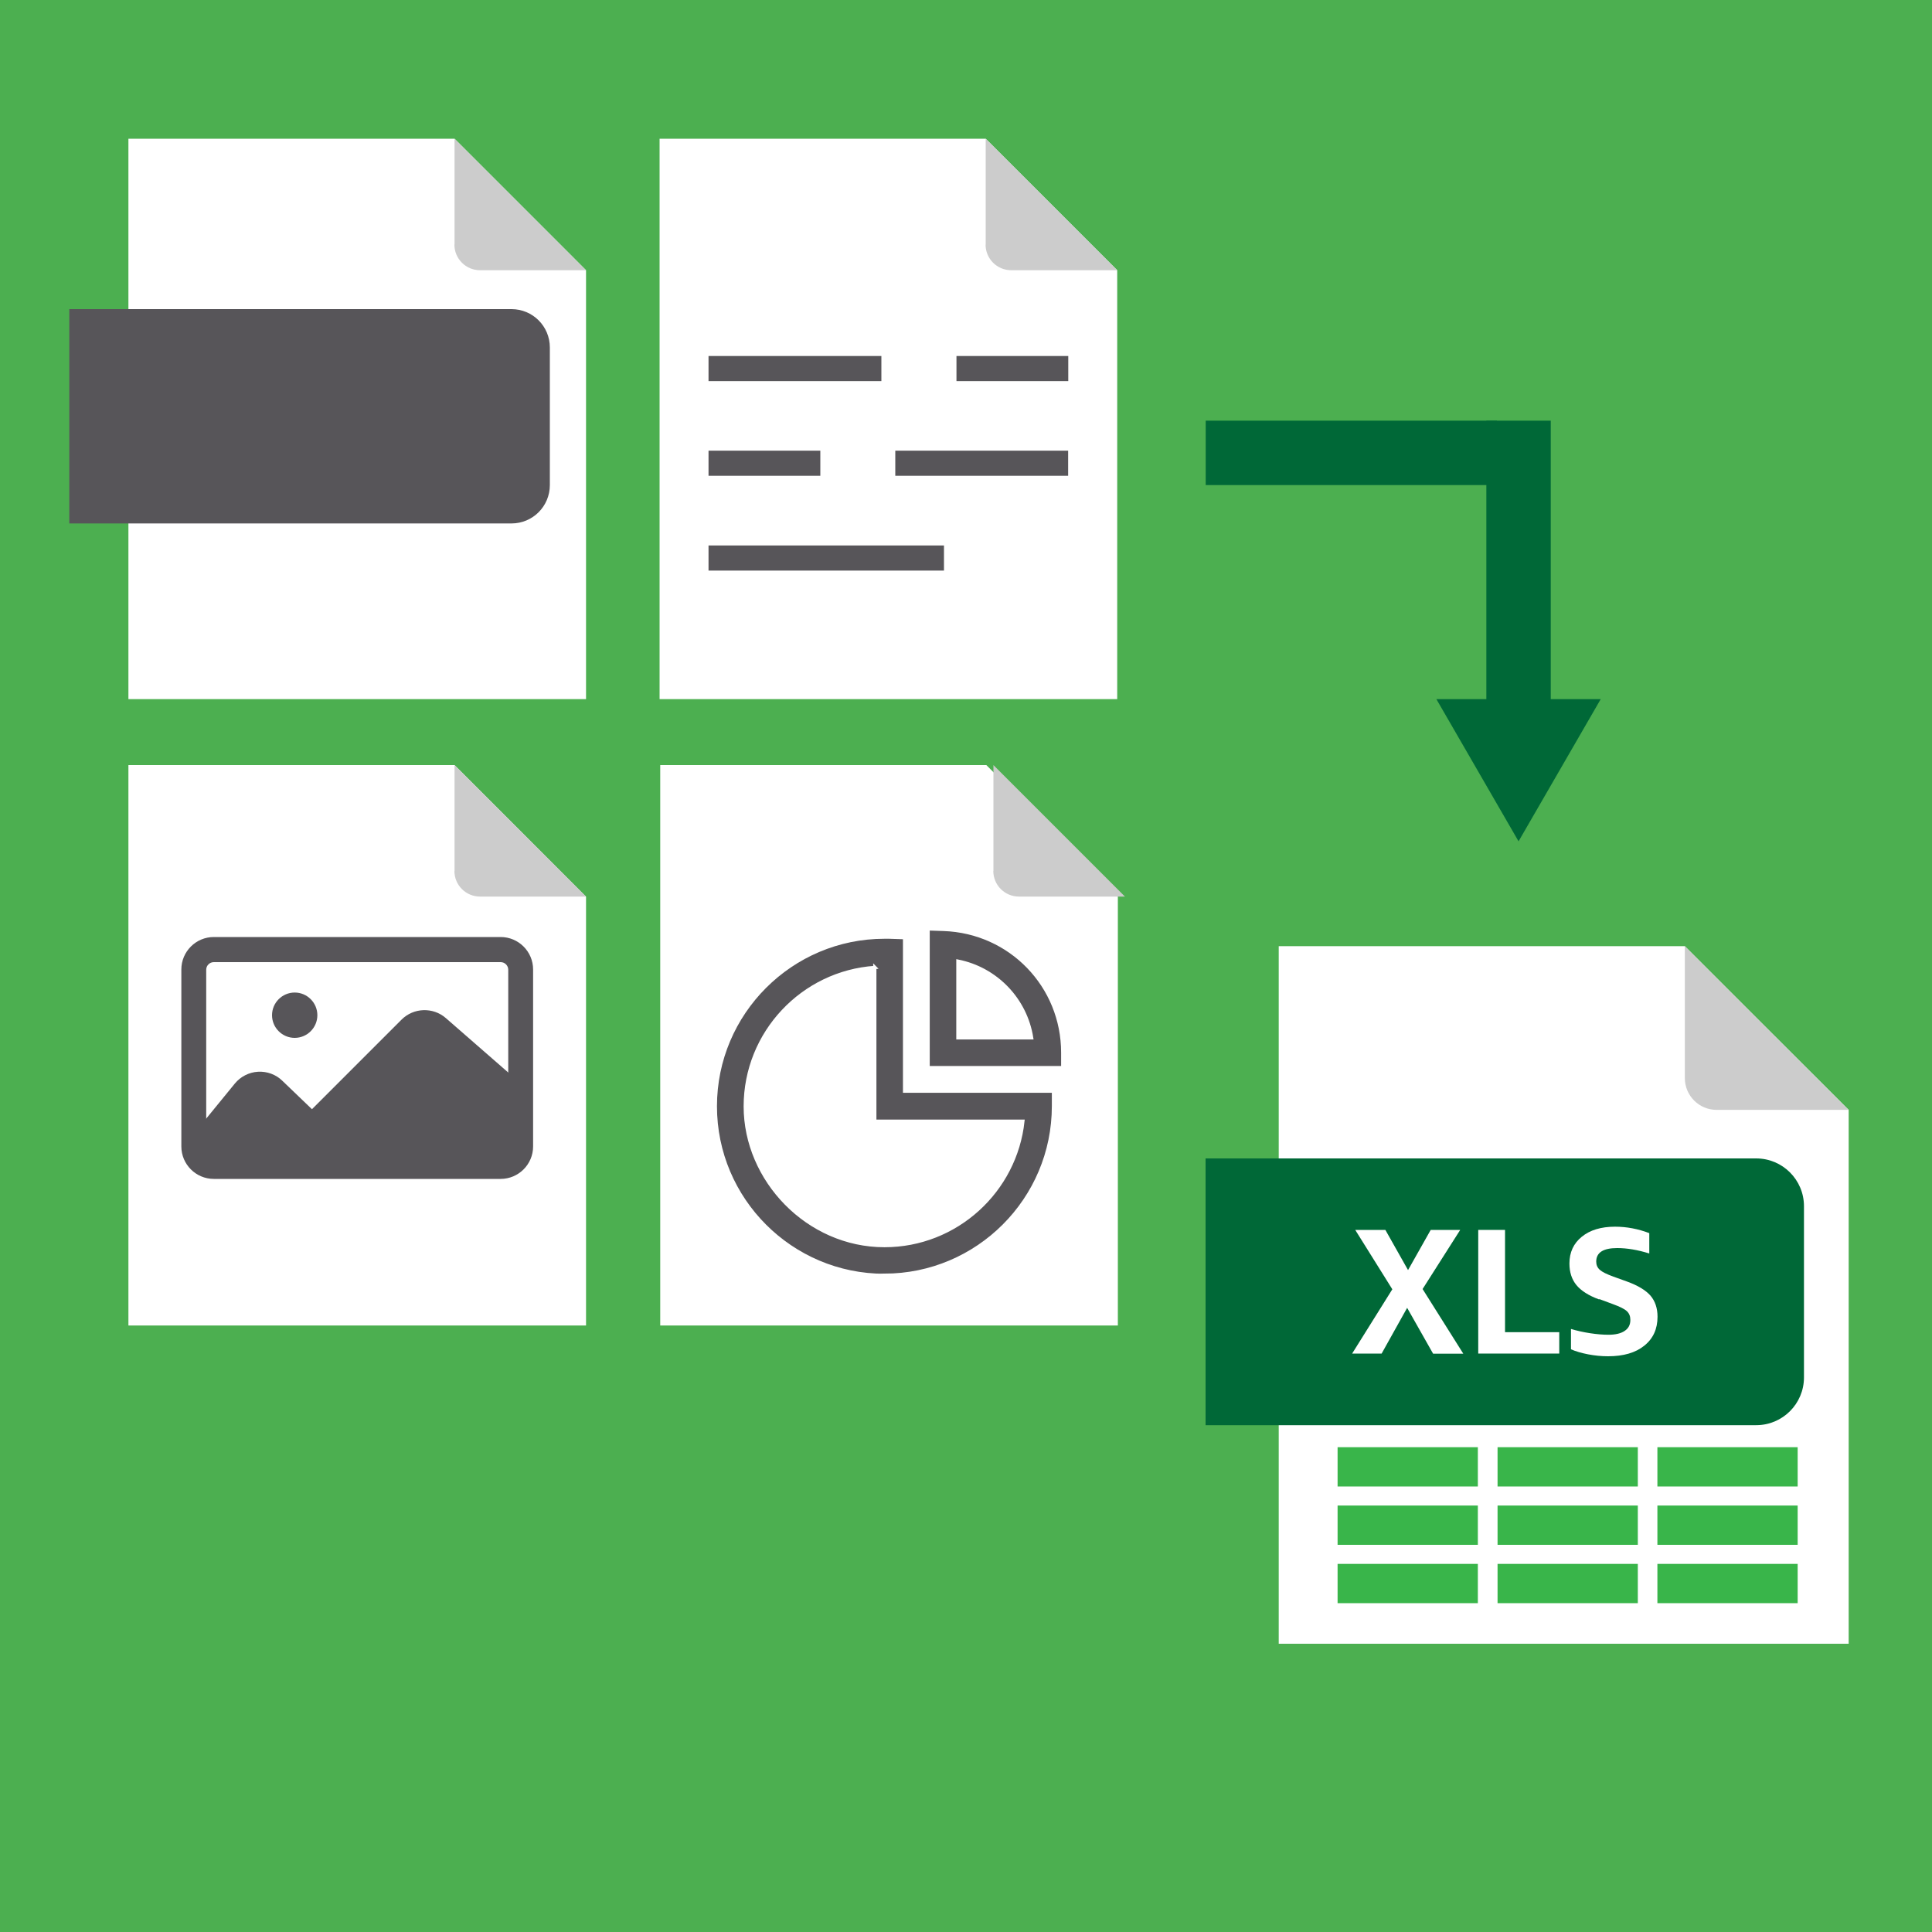 <?xml version="1.0" encoding="UTF-8"?>
<svg id="a" data-name="Layer 1" xmlns="http://www.w3.org/2000/svg" viewBox="0 0 150 150">
  <rect x="0" y="0" width="150" height="150" fill="#333333" stroke="none"/>
  <defs>
    <style>
      .b {
        fill: #4caf50;
      }

      .c {
        fill: #ccc;
      }

      .d {
        stroke: #fff;
        stroke-miterlimit: 10;
        stroke-width: .25px;
      }

      .d, .e {
        fill: #575559;
      }

      .f {
        fill: #fff;
      }

      .g {
        fill: #39b54a;
      }

      .h {
        fill: #006837;
      }
    </style>
  </defs>
  <path class="b" d="M150,0H0v150h150V0h0Z"/>
  <rect class="h" x="93.61" y="32.66" width="22.61" height="5"/>
  <rect class="h" x="115.4" y="32.66" width="5" height="27.39"/>
  <polygon class="h" points="117.9 65.32 111.52 54.28 124.28 54.28 117.9 65.32"/>
  <g>
    <polygon class="f" points="143.53 127.62 99.28 127.62 99.28 73.46 130.81 73.46 136.32 78.97 143.53 86.17 143.53 127.62"/>
    <path class="c" d="M130.81,83.7v-10.24l12.71,12.71h-10.24c-1.37,0-2.47-1.11-2.47-2.47Z"/>
    <path class="h" d="M140.06,93.64v13.3c0,2.05-1.66,3.71-3.71,3.71h-42.75v-20.71h42.75c2.05,0,3.71,1.66,3.71,3.71Z"/>
    <g>
      <path class="f" d="M111.26,105.09l-2.01-3.55-1.98,3.55h-2.29l3.12-4.99-2.88-4.61h2.34l1.76,3.12,1.76-3.12h2.29l-2.92,4.59,3.16,5.02h-2.34Z"/>
      <path class="f" d="M114.77,105.09v-9.6h2.08v7.94h4.21v1.66h-6.29Z"/>
      <path class="f" d="M124.16,100.89c-.82-.3-1.41-.68-1.77-1.12-.36-.44-.54-1-.54-1.67,0-.87.32-1.56.96-2.08.64-.52,1.5-.78,2.58-.78.91,0,1.79.17,2.66.5v1.58c-.9-.28-1.73-.42-2.49-.42-1.09,0-1.63.35-1.63,1.05,0,.26.09.47.28.64.19.17.54.34,1.06.53l1.03.37c.86.31,1.47.68,1.84,1.1.36.42.55.97.55,1.64,0,.95-.34,1.7-1.03,2.25-.68.55-1.62.82-2.81.82-.52,0-1.03-.05-1.55-.15-.52-.1-.96-.23-1.33-.39v-1.58c.46.14.96.25,1.48.33.53.08,1,.12,1.43.12.54,0,.97-.1,1.26-.3.3-.2.44-.48.44-.85,0-.29-.09-.51-.27-.68-.18-.17-.54-.35-1.09-.55l-1.05-.39Z"/>
    </g>
    <g>
      <rect class="g" x="103.85" y="112.36" width="10.89" height="3.05"/>
      <rect class="g" x="116.27" y="112.36" width="10.89" height="3.05"/>
      <rect class="g" x="128.68" y="112.36" width="10.89" height="3.05"/>
    </g>
    <g>
      <rect class="g" x="103.85" y="116.89" width="10.89" height="3.05"/>
      <rect class="g" x="116.27" y="116.89" width="10.89" height="3.05"/>
      <rect class="g" x="128.68" y="116.89" width="10.89" height="3.05"/>
    </g>
    <g>
      <rect class="g" x="103.85" y="121.42" width="10.89" height="3.05"/>
      <rect class="g" x="116.27" y="121.42" width="10.89" height="3.05"/>
      <rect class="g" x="128.68" y="121.42" width="10.89" height="3.05"/>
    </g>
  </g>
  <g>
    <polygon class="f" points="45.5 54.28 9.97 54.28 9.97 10.77 35.29 10.77 39.72 15.2 45.5 20.98 45.5 54.28"/>
    <g>
      <path class="c" d="M35.29,19v-8.23l10.21,10.21h-8.23c-1.1,0-1.99-.89-1.99-1.99Z"/>
      <path class="e" d="M42.69,26.98v10.68c0,1.65-1.33,2.98-2.98,2.98H5.38v-16.64h34.33c1.65,0,2.98,1.33,2.98,2.98Z"/>
    </g>
  </g>
  <g>
    <g>
      <polygon class="f" points="45.5 102.91 9.97 102.91 9.97 59.4 35.29 59.4 39.72 63.83 45.5 69.62 45.5 102.91"/>
      <path class="c" d="M35.29,67.63v-8.23l10.21,10.21h-8.23c-1.1,0-1.99-.89-1.99-1.99Z"/>
    </g>
    <g>
      <path class="e" d="M38.87,91.53h-22.27c-1.39,0-2.52-1.13-2.52-2.52v-13.74c0-1.39,1.13-2.52,2.52-2.52h22.27c1.39,0,2.52,1.13,2.52,2.52v13.74c0,1.39-1.13,2.52-2.52,2.52ZM16.6,74.7c-.32,0-.59.26-.59.59v13.74c0,.32.26.59.59.59h22.27c.32,0,.59-.26.59-.59v-13.74c0-.32-.26-.59-.59-.59h-22.27Z"/>
      <path class="e" d="M22.15,90.91l-1.36-1.36,10.39-10.39c.93-.93,2.44-.98,3.43-.12l6.1,5.32-.13,4.68-1.98,1.37c-.23-.2-6.07-.76-6.29-.54l-10.16,1.04Z"/>
      <path class="e" d="M16.02,89.88l-1.49-1.22,3.7-4.53c.44-.54,1.1-.88,1.8-.92.7-.04,1.39.21,1.89.7l2.99,2.87-1.34,1.39-1.77,1.5c-.16-.16-.91.88-1.01.89-.1,0-1.08,1.29-2.34-.61l-2.43-.06Z"/>
      <path class="e" d="M24.64,78.82c0,.97-.79,1.76-1.76,1.76s-1.76-.79-1.76-1.76.79-1.76,1.76-1.76,1.76.79,1.76,1.76Z"/>
    </g>
  </g>
  <g>
    <g>
      <polygon class="f" points="86.74 54.28 51.21 54.28 51.21 10.77 76.53 10.77 80.96 15.2 86.74 20.98 86.74 54.28"/>
      <path class="c" d="M76.53,19v-8.23l10.21,10.21h-8.23c-1.1,0-1.99-.89-1.99-1.99Z"/>
    </g>
    <g>
      <g>
        <rect class="e" x="55.01" y="27.64" width="13.42" height="1.95"/>
        <rect class="e" x="74.26" y="27.64" width="8.68" height="1.95"/>
      </g>
      <rect class="e" x="55.01" y="42.35" width="18.28" height="1.95"/>
      <g>
        <rect class="e" x="69.51" y="34.99" width="13.42" height="1.95"/>
        <rect class="e" x="55.01" y="34.99" width="8.68" height="1.95"/>
      </g>
    </g>
  </g>
  <g>
    <polygon class="f" points="86.79 102.91 51.26 102.91 51.26 59.4 76.58 59.4 81 63.83 86.79 69.62 86.79 102.91"/>
    <path class="c" d="M77.13,67.63v-8.23l10.21,10.21h-8.23c-1.1,0-1.99-.89-1.99-1.99Z"/>
    <g>
      <path class="d" d="M68.67,99.02c-7.24,0-13.13-5.89-13.13-13.13s5.89-13.13,13.13-13.13c.12,0,.25,0,.37,0l1.19.04v11.92h11.56v1.16c0,7.24-5.89,13.13-13.13,13.13ZM67.93,75.11c-5.62.38-10.07,5.08-10.07,10.79s4.85,10.81,10.81,10.81c5.57,0,10.17-4.24,10.75-9.66h-11.5v-11.95Z"/>
      <path class="d" d="M82.5,82.89h-10.44v-10.77l1.2.04c5.19.18,9.25,4.38,9.25,9.57v1.16ZM74.37,80.58h5.73c-.47-2.99-2.76-5.37-5.73-5.96v5.96Z"/>
    </g>
  </g>
</svg>